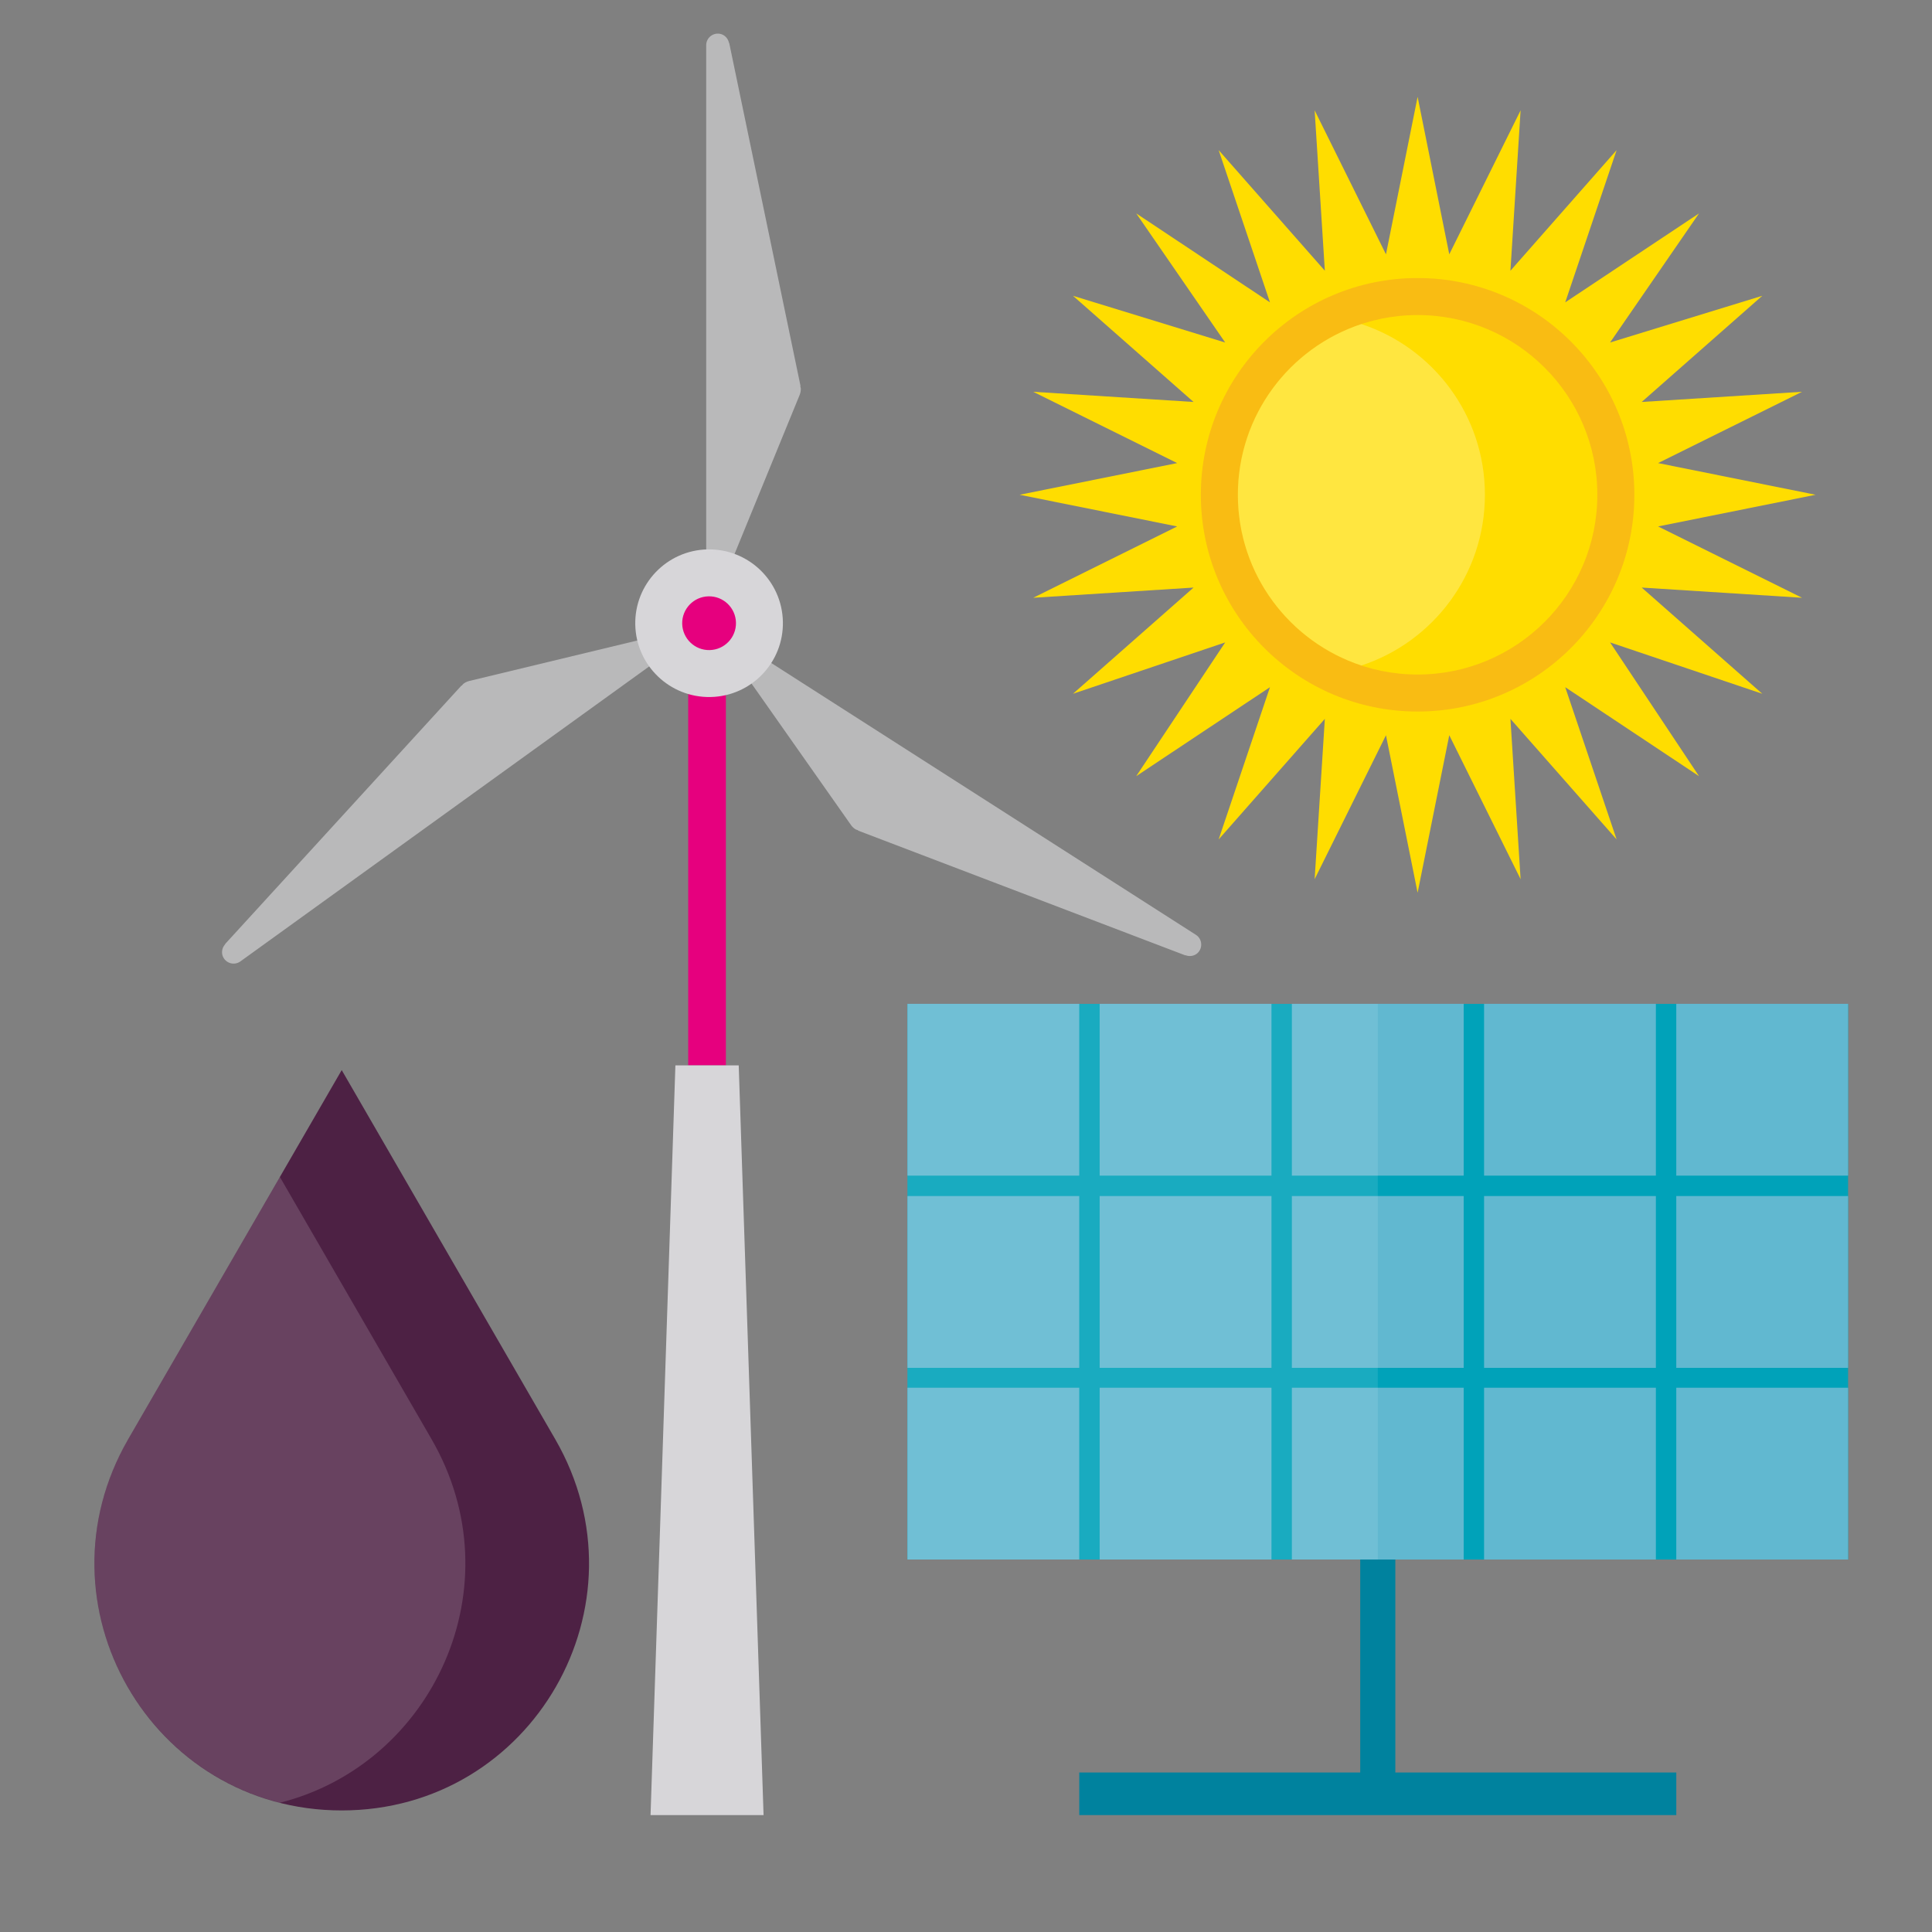 <svg xmlns="http://www.w3.org/2000/svg" width="1000" height="1000" viewBox="0 0 1000 1000"><rect x="0" y="0" width="1000" height="1000" fill="#808080" stroke="none"/><switch><g><path d="M356.213 333.599v217.832h19.501V333.599c-3.114 1.156-6.382 1.787-9.748 1.787-3.361 0-6.636-.632-9.753-1.787" fill="#e6007e"/><path fill="#d7d6d9" d="M349.583 551.431l-12.861 388.051h58.497l-12.858-388.051z"/><path d="M414.495 201.301c0-.517-.197-.977-.287-1.466l.14-.057-36.91-177.545h-.111c-.569-2.731-2.872-4.831-5.787-4.831a6.016 6.016 0 0 0-6.013 6.024v299.149l48.3-117.982a8.297 8.297 0 0 0 .668-3.292M442.758 429.205c.436.272.921.343 1.377.53l-.014.174 169.44 64.604.046-.102c2.604 1.008 5.627.203 7.188-2.239a6.022 6.022 0 0 0-1.822-8.325l-251.95-161.271 73.317 104.27a8.361 8.361 0 0 0 2.418 2.359M240.014 353.816c-.417.302-.661.732-1.007 1.079l-.139-.072L116.5 488.649l.072.085c-1.891 2.056-2.242 5.163-.543 7.519a6.02 6.02 0 0 0 8.407 1.364l242.587-175.042-123.928 29.846a8.693 8.693 0 0 0-3.081 1.395" fill-rule="evenodd" clip-rule="evenodd" fill="#b9b9ba"/><path d="M366.199 284.367c-21.079.444-37.837 17.927-37.381 39.015.445 21.089 17.904 37.823 39.008 37.393 21.104-.445 37.835-17.913 37.4-39.003-.455-21.104-17.916-37.852-39.027-37.405" fill-rule="evenodd" clip-rule="evenodd" fill="#d7d6d9"/><path d="M366.724 308.661c-7.683.158-13.786 6.526-13.621 14.204.176 7.676 6.527 13.785 14.211 13.614 7.676-.159 13.78-6.526 13.618-14.203-.155-7.677-6.531-13.787-14.208-13.615" fill-rule="evenodd" clip-rule="evenodd" fill="#e6007e"/><path fill="#00a2b9" d="M469.688 519.59h486.876v287.615H469.688z"/><path fill="#61b8d0" d="M469.688 519.574h88.93v88.933h-88.93zM569.183 519.574h88.928v88.933h-88.928zM668.668 519.574h88.929v88.933h-88.929zM469.688 619.07h88.93v88.931h-88.93zM569.183 619.07h88.928v88.931h-88.928zM668.668 619.07h88.929v88.931h-88.929zM469.688 718.284h88.93v88.921h-88.93zM569.183 718.284h88.928v88.921h-88.928zM668.668 718.284h88.929v88.921h-88.929zM768.155 519.574h88.926v88.933h-88.926zM867.638 519.574h88.927v88.933h-88.927zM768.155 619.07h88.926v88.931h-88.926zM867.638 619.07h88.927v88.931h-88.927zM768.155 718.284h88.926v88.921h-88.926zM867.638 718.284h88.927v88.921h-88.927z"/><path fill="#00829e" d="M558.626 917.44h309.02v22.042h-309.02z"/><path fill="#00829e" d="M704.043 807.205h18.18v121.256h-18.18z"/><g opacity=".1"><path fill="#fff" d="M469.697 519.59h243.435v287.615H469.697z"/><path fill="none" d="M469.688 519.59h243.443v287.615H469.688z"/></g><path d="M287.387 744.934L176.869 553.877 66.349 744.934c-49.425 85.516 11.67 192.144 110.52 192.144 98.855-.001 159.943-106.629 110.518-192.144" fill="#4d2144"/><path d="M144.866 609.198L66.349 744.934c-43.83 75.835-.731 168.198 78.517 188.161 79.246-19.963 122.341-112.326 78.518-188.161l-78.518-135.736z" opacity=".15" fill="#fff"/><path fill-rule="evenodd" clip-rule="evenodd" fill="#fd0" d="M879.413 401.745l-69.255-46.058 26.601 78.798-54.959-62.401 5.261 82.978-36.921-74.502-16.386 81.526-16.379-81.526-36.92 74.502 5.281-82.978-54.965 62.401 26.561-78.798-69.227 46.058 46.059-69.234-78.793 26.585 62.41-54.97-82.992 5.282 74.514-36.918-81.556-16.397 81.556-16.399-74.514-36.903 82.992 5.269-62.41-54.957 78.793 24.191-46.059-66.84 69.227 46.045-26.561-78.798 54.965 62.428-5.281-83.021 36.92 74.532 16.379-81.527 16.386 81.527 36.921-74.532-5.261 83.021 54.959-62.428-26.601 78.798 69.255-46.045-46.041 66.824 78.779-24.175-62.413 54.957 83.002-5.269-74.516 36.903 81.529 16.399-81.529 16.397 74.516 36.918-83.002-5.282 62.413 54.97-78.779-26.585z"/><circle cx="733.75" cy="256.101" r="112.19" fill="#f9bc13"/><path d="M826.78 256.101c0 51.379-41.648 93.031-93.03 93.031-51.38 0-93.029-41.651-93.029-93.031s41.649-93.03 93.029-93.03c51.382-.001 93.03 41.65 93.03 93.03z" fill="#fd0"/><path d="M704.654 167.737c-37.124 12.218-63.934 47.15-63.934 88.364 0 41.214 26.81 76.146 63.934 88.364 37.126-12.217 63.936-47.149 63.936-88.364 0-41.214-26.81-76.146-63.936-88.364z" opacity=".25" fill="#fff"/></g></switch></svg>